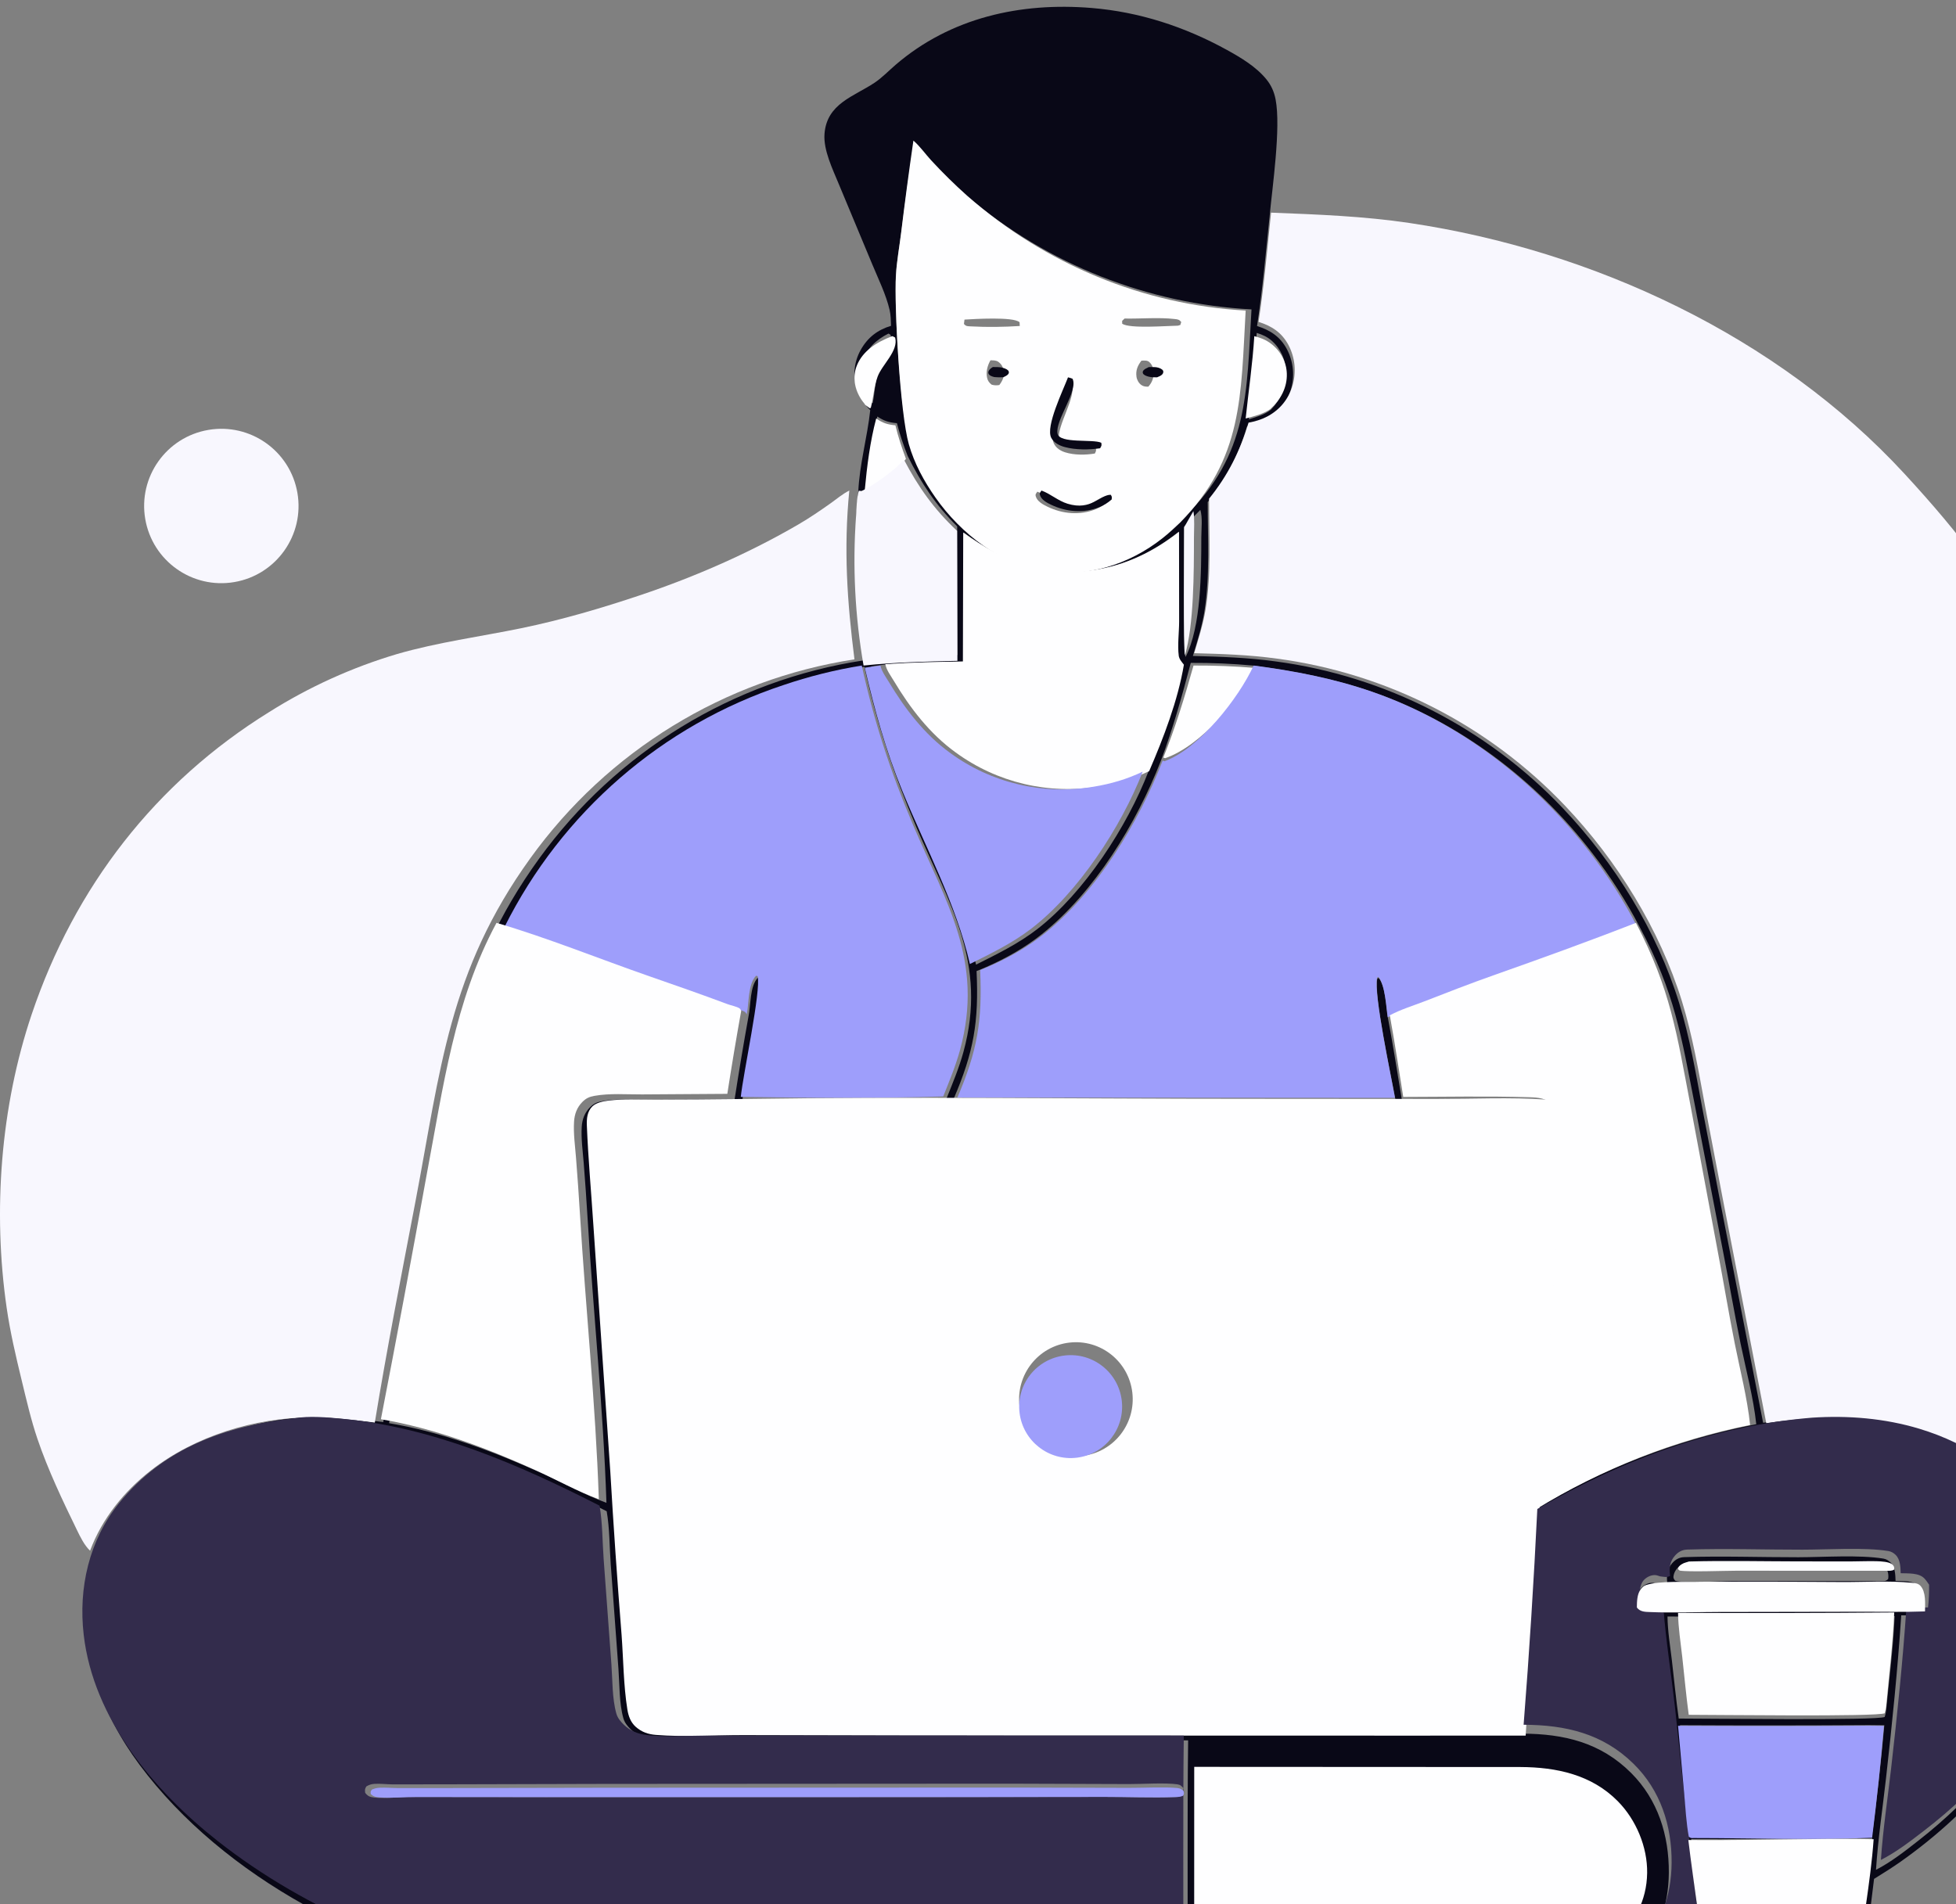 <svg width="190" height="185" viewBox="0 0 190 185" fill="none" xmlns="http://www.w3.org/2000/svg">
<rect x="0" y="0" width="190" height="185" fill="#808080" stroke="none"/>
<path d="M86.552 31.654C86.536 31.142 86.531 30.617 86.415 30.116C86.065 28.61 85.32 27.107 84.728 25.678L81.478 17.882C80.888 16.442 79.969 14.586 80.09 13.002C80.316 10.06 82.928 9.386 84.947 8.042C85.681 7.553 86.33 6.87 87 6.294C92.34 1.706 99.137 0.205 106.038 0.775C110.69 1.159 115.078 2.597 119.158 4.839C120.528 5.592 122.027 6.486 123.024 7.72C123.492 8.298 123.766 8.926 123.907 9.656C124.44 12.409 123.589 18.17 123.316 21.108C122.95 24.613 122.637 28.197 122.105 31.676C123.372 32.073 124.336 32.689 124.99 33.895C125.655 35.138 125.79 36.599 125.362 37.943C124.964 39.221 124.098 40.233 122.914 40.847C122.354 41.138 121.756 41.312 121.137 41.425C120.315 44.18 119.127 46.543 117.313 48.781C117.309 52.284 117.551 56.053 116.974 59.516C116.734 60.951 116.289 62.34 115.873 63.731C118.566 63.799 121.233 63.888 123.905 64.259C134.553 65.683 144.396 70.713 151.805 78.515C156.824 83.802 160.947 90.442 163.104 97.432C164.141 100.791 164.72 104.235 165.361 107.686L167.075 116.641L171.263 138.23C178.441 137.128 186.55 137.61 192.586 142.057C193.968 143.076 195.17 144.301 196.301 145.588C199.366 149.952 200.547 154.69 199.647 159.98C198.168 168.674 191.604 175.944 184.62 180.873C183.781 181.465 182.914 182.003 182.041 182.544C181.66 185.675 181.245 188.808 180.938 191.947L196.119 191.96C198.752 191.965 201.465 191.865 204.089 192.026C204.394 192.045 204.755 192.054 205 192.248C204.719 192.57 204.18 192.596 203.772 192.622C202.365 192.712 200.879 192.594 199.462 192.593L189.673 192.59L158.225 192.609L50.232 192.618C45.534 192.611 3.722 192.769 3.135 192.513L3 192.331C3.075 192.166 3.043 192.14 3.226 192.071C4.052 191.76 9.641 192.016 10.825 192.017L35.614 191.943L44.819 192.039C46.379 192.044 48.002 192.13 49.553 191.965C36.189 190 21.721 182.437 13.563 171.467C9.883 166.517 7.63 160.51 8.562 154.274C8.75 153.02 9.064 151.755 9.54 150.579C10.701 147.464 12.846 144.823 15.452 142.797C19.76 139.448 25.547 137.69 30.97 137.654C33.074 137.64 35.144 137.902 37.228 138.16C38.401 130.997 39.817 123.853 41.181 116.724C43.631 103.919 44.408 94.415 52.369 83.419C59.88 73.032 71.225 66.096 83.871 64.161C83.155 58.545 82.811 53.451 83.369 47.797C83.488 45.114 84.245 42.503 84.533 39.846C83.914 39.231 83.479 38.606 83.217 37.762C82.822 36.511 82.961 35.152 83.6 34.008C84.278 32.788 85.242 32.05 86.552 31.654ZM88.169 44.3C87.761 43.249 87.398 42.209 87.126 41.114C86.346 41.047 85.875 40.899 85.223 40.468C84.611 42.679 84.309 45.002 84.089 47.283C83.882 48.011 83.885 49.019 83.834 49.782C83.514 54.563 83.743 59.364 84.517 64.092C87.354 63.783 90.156 63.704 93.006 63.641L92.977 51.143C90.891 49.073 89.467 46.924 88.169 44.3ZM86.144 64.54C85.636 64.609 85.124 64.669 84.617 64.751C85.572 68.886 86.657 72.855 88.258 76.795C90.538 82.402 93.456 87.788 94.812 93.719C96.859 92.693 98.934 91.679 100.755 90.27C105.311 86.744 109.498 80.303 111.572 74.913C112.957 71.685 114.343 68.058 114.92 64.592C114.723 64.335 114.468 64.055 114.424 63.724C114.291 62.708 114.461 61.443 114.461 60.403L114.452 51.696C112.029 53.618 109.329 54.942 106.257 55.408C101.442 56.14 97.484 54.588 93.65 51.767L93.619 64.278C91.124 64.32 88.634 64.366 86.144 64.54ZM121.686 64.66C119.685 64.477 117.677 64.391 115.668 64.403C114.826 67.629 113.924 70.812 112.758 73.936C110.377 80.03 106.337 86.65 101.191 90.77C99.576 92.062 97.714 93.111 95.826 93.94C95.507 94.082 95.186 94.216 94.861 94.344C95.091 99.294 94.587 102.215 92.632 106.766L135.543 106.796C135.177 104.736 133.411 96.561 133.792 95.085L133.914 95.008C134.584 95.787 134.669 97.908 134.828 98.947C135.323 101.559 135.729 104.179 136.164 106.801C140.316 106.793 144.497 106.709 148.645 106.829C149.547 106.856 150.422 106.907 151.06 107.616C151.413 108.009 151.627 108.436 151.649 108.967C151.712 110.438 151.487 112.004 151.384 113.481L150.769 122.352L149.306 146.507C155.884 142.585 163.087 139.832 170.599 138.37C170.32 135.779 169.601 133.093 169.075 130.538C168.471 127.6 167.972 124.639 167.393 121.695L164.676 107.601C163.3 100.613 162.717 96.503 159.265 90.049C157.956 87.542 156.427 85.158 154.696 82.924C149.263 75.829 141.755 70.134 133.287 67.212C129.505 65.907 125.642 65.176 121.686 64.66ZM48.996 90.249C44.905 97.805 43.829 106.177 42.25 114.491C40.814 122.426 39.328 130.352 37.792 138.269C42.938 139.132 48.008 141.042 52.751 143.184C54.788 144.104 56.815 145.238 58.908 146.008C58.602 136.787 57.63 127.559 57.075 118.347C56.967 116.561 56.842 114.777 56.7 112.994C56.608 111.836 56.437 110.628 56.509 109.469C56.554 108.754 56.789 108.11 57.296 107.594C57.664 107.218 57.974 107.078 58.487 106.985C59.958 106.72 61.599 106.854 63.097 106.845L71.36 106.791C71.775 104.105 72.225 101.425 72.707 98.751C72.941 97.666 72.821 95.794 73.622 94.989L73.776 95.034C74.123 96.425 72.348 104.58 72.126 106.786C78.703 106.876 85.362 106.954 91.935 106.743C92.533 105.252 93.159 103.76 93.584 102.209C95.955 93.549 92.213 87.857 88.984 80.303C86.811 75.222 85.146 70.18 83.964 64.782C81.358 65.204 78.792 65.841 76.291 66.688C64.432 70.589 54.61 79.068 48.996 90.249ZM88.745 13.928C88.307 16.828 87.904 19.733 87.537 22.642C87.367 23.986 87.105 25.354 87.024 26.706C86.841 29.762 87.436 39.853 88.292 42.747C88.837 44.587 89.799 46.269 90.924 47.811C93.443 51.263 97.382 54.175 101.673 54.805C105.864 55.42 110.024 54.212 113.385 51.647C113.984 51.19 114.545 50.688 115.101 50.179C121.331 44.084 121.085 38.144 121.567 30.061C111.464 29.517 101.811 25.693 94.063 19.167C92.82 18.102 91.63 16.976 90.496 15.796C89.925 15.201 89.374 14.443 88.745 13.928ZM86.302 32.408C85.13 33.002 84.218 33.816 83.801 35.109C83.442 36.22 83.619 37.446 84.161 38.467C84.234 38.604 84.311 38.739 84.393 38.871L84.701 39.164L84.778 39.133C84.967 38.18 85.007 37.126 85.267 36.197C85.584 35.066 86.77 33.782 86.513 32.537C86.444 32.492 86.38 32.433 86.302 32.408ZM122.071 32.346C121.919 35.172 121.565 37.927 121.311 40.739C122.072 40.495 122.828 40.3 123.465 39.794C124.41 38.803 124.972 37.552 124.931 36.162C124.897 35.008 124.419 33.891 123.552 33.122C123.105 32.726 122.638 32.513 122.071 32.346ZM116.599 49.539C116.075 50.075 115.537 50.602 115.026 51.15C115.031 52.845 114.888 63.222 115.163 63.825C116.69 60.861 116.687 55.539 116.693 52.181C116.695 51.395 116.826 50.283 116.599 49.539ZM72.274 107.403C69.389 107.438 66.504 107.458 63.618 107.462C62.175 107.472 60.627 107.381 59.2 107.562C58.721 107.623 58.057 107.758 57.695 108.107C57.185 108.6 57.132 109.302 57.159 109.964C57.288 113.115 57.571 116.27 57.779 119.418L59.406 143.1C59.713 148.353 60.076 153.603 60.495 158.848C60.668 161.188 60.677 163.689 61.049 165.995C61.15 166.625 61.363 167.223 61.851 167.656C62.418 168.161 63.048 168.373 63.791 168.433C66.553 168.654 69.44 168.45 72.22 168.455L88.921 168.491L135.911 168.503L147.303 168.499L149.812 127.773L150.634 115.169C150.782 113.026 151.131 110.704 151.048 108.563C150.499 107.921 150.122 107.522 149.248 107.462C145.815 107.226 142.28 107.397 138.833 107.4L120.515 107.388C104.442 107.39 88.345 107.163 72.274 107.403ZM29.441 138.37C22.821 139.094 16.77 141.227 12.461 146.607C9.579 150.206 8.539 154.784 9.062 159.32C9.996 167.432 15.819 174.409 22.035 179.298C30.571 186.012 41.844 190.855 52.69 191.837C54.738 192.022 56.826 191.958 58.88 191.974C62.364 192.02 65.848 192.031 69.332 192.01C77.932 191.954 86.533 191.96 95.134 192.029L115.356 192.01C115.392 184.369 115.316 176.722 115.412 169.084L79.087 169.074L68.823 169.086C67.091 169.09 65.222 169.231 63.507 169.029C62.651 168.929 61.884 168.621 61.262 168.01C60.95 167.703 60.674 167.372 60.553 166.943C60.143 165.487 60.189 163.7 60.077 162.179L59.326 151.987C59.204 150.297 59.222 148.49 58.932 146.826C51.144 142.849 42.868 139.257 34.084 138.419C32.651 138.283 30.862 138.112 29.441 138.37ZM175.588 138.371C166.147 139.163 157.319 142.514 149.195 147.307C148.86 154.355 148.42 161.398 147.877 168.433C151.925 168.449 155.488 169.295 158.448 172.257C161.046 174.856 162.128 178.318 162.105 181.946C162.085 185.248 160.996 188.08 159.031 190.693C160.977 190.408 163.049 189.905 164.877 189.156C164.005 181.698 163.191 174.234 162.435 166.764C162.078 163.523 161.563 160.283 161.32 157.031C160.563 157.075 159.809 157.123 159.05 157.116C159.034 156.326 158.844 154.831 159.484 154.215C159.759 153.951 160.135 153.767 160.522 153.782C160.669 153.788 160.864 153.863 161 153.906C161.345 153.937 161.66 154.047 161.958 153.857L161.944 153.723C161.876 153.013 161.949 152.424 162.435 151.869C162.746 151.514 163.118 151.299 163.592 151.284C167.278 151.163 171.003 151.298 174.694 151.294C177.104 151.291 180.642 151.045 182.948 151.427C183.215 151.471 183.46 151.617 183.649 151.809C184.097 152.266 184.107 153.001 184.129 153.598C184.847 153.628 185.894 153.537 186.424 154.128C186.586 154.309 186.722 154.52 186.857 154.721C186.871 155.478 186.84 156.2 186.757 156.952L184.681 156.94C184.334 162.191 183.794 167.488 183.207 172.718C182.873 175.694 182.422 178.675 182.228 181.664C183.725 180.892 185.071 179.825 186.394 178.789C191.579 174.728 196.312 169.377 198.345 162.978C199.862 158.206 199.729 152.884 197.401 148.4C195.037 143.847 190.717 140.928 185.917 139.452C182.59 138.43 179.052 138.136 175.588 138.371ZM163.608 151.852C163.128 152.087 162.69 152.49 162.573 153.044C162.516 153.317 162.572 153.362 162.718 153.576C163.584 153.862 167.023 153.604 168.157 153.603L182.613 153.614C182.96 153.599 183.166 153.672 183.409 153.41C183.468 153.052 183.41 152.646 183.195 152.341C182.887 151.904 182.215 151.827 181.729 151.8C180.939 151.755 180.137 151.834 179.345 151.838L174.206 151.832C170.699 151.825 167.105 151.658 163.608 151.852ZM165.573 154.198C164.195 154.238 161.652 154.114 160.414 154.443C160.179 154.505 160.031 154.625 159.873 154.81C159.586 155.146 159.563 155.685 159.562 156.102C159.875 156.441 160.381 156.425 160.821 156.44C162.909 156.51 165.021 156.434 167.111 156.434L180.559 156.416C182.472 156.411 184.396 156.45 186.307 156.391C186.313 155.774 186.401 154.985 185.909 154.521C185.689 154.315 185.393 154.298 185.107 154.276C182.966 154.109 180.726 154.23 178.573 154.22C174.24 154.19 169.907 154.182 165.573 154.198ZM161.976 157.052C161.994 158.482 162.239 159.922 162.405 161.341C162.624 163.213 162.801 165.101 163.067 166.966C165.43 166.962 182.421 167.172 183.074 166.811C183.151 166.578 183.19 166.368 183.219 166.125C183.511 163.1 183.908 160.051 184.039 157.016C176.685 157.074 169.33 157.086 161.976 157.052ZM181.537 167.601C175.42 167.64 169.303 167.643 163.187 167.61L163.782 173.916C163.906 175.225 163.978 176.56 164.223 177.851C164.452 177.999 164.453 177.969 164.708 177.968C170.418 177.971 176.195 178.16 181.899 177.945C182.346 174.51 182.725 171.066 183.037 167.617L181.537 167.601ZM116.046 171.921L116.043 192.003L140.865 191.981C143.677 191.968 149.347 192.23 151.898 191.667C153.704 191.268 155.165 190.286 156.543 189.087C158.456 187.195 159.678 185.036 159.716 182.284C159.751 179.752 158.653 177.092 156.892 175.283C154.36 172.683 150.983 171.952 147.486 171.937L116.046 171.921ZM175.865 178.588C172.005 178.619 168.135 178.717 164.275 178.678C164.768 183.096 165.521 187.574 165.77 192.006C167.168 192.002 168.566 191.986 169.964 191.958C173.416 191.951 176.873 191.984 180.324 191.935C180.708 187.486 181.566 183.045 181.866 178.598C179.866 178.56 177.866 178.556 175.865 178.588ZM164.832 189.875C163.167 190.333 161.494 190.838 159.806 191.202C158.738 191.432 157.049 191.409 156.115 191.834L156.126 191.907L156.276 191.945C159.238 191.988 162.201 191.994 165.164 191.964C165.126 191.468 165.158 190.217 164.832 189.875Z" fill="#090817"/>
<path d="M114.642 50.764C114.095 51.285 113.544 51.798 112.954 52.266C109.649 54.891 105.559 56.128 101.437 55.498C97.218 54.854 93.345 51.873 90.868 48.34C89.762 46.762 88.815 45.04 88.28 43.157C87.438 40.195 86.853 29.866 87.032 26.738C87.112 25.355 87.37 23.955 87.537 22.579C87.898 19.601 88.294 16.628 88.725 13.66C89.344 14.188 89.886 14.963 90.447 15.572C91.562 16.78 92.733 17.932 93.954 19.023C101.574 25.702 111.065 29.615 121 30.173C120.526 38.446 120.768 44.526 114.642 50.764ZM109.238 30.948L109.001 31.176L109.007 31.454C109.752 31.951 113.363 31.654 114.426 31.641L114.655 31.57L114.741 31.283C114.55 31.046 114.41 31.029 114.118 30.996C112.557 30.815 110.821 30.981 109.238 30.948ZM93.688 31.051L93.634 31.471C93.846 31.72 93.991 31.69 94.31 31.709C95.85 31.797 97.515 31.77 99.057 31.672L99.037 31.304C98.422 30.755 94.614 30.995 93.688 31.051ZM96.209 35.007C95.922 35.507 95.751 36.139 95.888 36.723C95.956 37.017 96.097 37.192 96.325 37.372C96.605 37.448 96.784 37.451 97.07 37.408C97.398 36.975 97.569 36.586 97.496 36.021C97.447 35.661 97.251 35.34 96.958 35.142C96.736 34.996 96.46 35.01 96.209 35.007ZM110.875 35.041C110.508 35.522 110.306 35.978 110.395 36.609C110.439 36.913 110.616 37.227 110.861 37.402C111.088 37.564 111.282 37.564 111.547 37.567C111.922 37.139 112.065 36.739 112.059 36.154C112.055 35.78 111.918 35.444 111.655 35.188C111.447 34.986 111.138 35.032 110.875 35.041ZM103.726 37.221C103.339 38.437 101.871 41.963 102.356 43.054C102.568 43.53 103.008 43.802 103.473 43.948C104.362 44.226 105.446 44.213 106.351 44.062C106.469 43.814 106.492 43.797 106.446 43.528C105.767 43.152 103.031 43.639 102.868 42.646C102.659 41.366 104.59 38.509 104.095 37.356C103.972 37.305 103.856 37.248 103.726 37.221ZM100.763 47.768C100.652 47.949 100.548 48 100.612 48.224C100.751 48.719 101.314 49.016 101.733 49.22C103.211 49.941 104.921 50.092 106.453 49.466C106.909 49.277 107.332 49.009 107.703 48.673C107.718 48.419 107.751 48.429 107.612 48.197C106.549 48.18 105.709 49.849 103.343 49.106C102.386 48.806 101.655 48.094 100.763 47.768Z" fill="#FEFEFF"/>
<path d="M123.467 20.66C127.962 20.835 132.479 21.002 136.934 21.668C154.745 24.328 172.664 32.649 184.996 46.029C187.614 48.87 190.119 51.774 192.37 54.919C203.109 69.978 208.587 88.18 207.95 106.69C207.374 121.474 203.638 132.754 196.692 145.66C195.557 144.368 194.351 143.137 192.964 142.114C186.909 137.649 178.773 137.165 171.571 138.271L167.369 116.592L165.65 107.599C165.007 104.135 164.426 100.676 163.386 97.302C161.221 90.284 157.085 83.616 152.049 78.307C144.616 70.472 134.741 65.421 124.058 63.991C121.378 63.619 118.701 63.53 116 63.461C116.417 62.065 116.864 60.67 117.104 59.229C117.684 55.751 117.441 51.966 117.445 48.449C119.265 46.201 120.456 43.829 121.281 41.062C121.902 40.949 122.502 40.774 123.064 40.482C124.252 39.865 125.121 38.849 125.519 37.565C125.949 36.216 125.814 34.749 125.147 33.501C124.49 32.29 123.524 31.671 122.252 31.273C122.786 27.779 123.1 24.18 123.467 20.66Z" fill="#F8F7FE"/>
<path d="M84.062 39.356C83.951 39.219 83.846 39.08 83.745 38.938C83.007 37.879 82.766 36.61 83.255 35.458C83.823 34.119 85.066 33.276 86.662 32.66C86.77 32.686 86.856 32.747 86.951 32.794C87.301 34.084 85.685 35.414 85.252 36.585C84.898 37.548 84.844 38.64 84.586 39.628L84.481 39.66L84.062 39.356Z" fill="#FEFEFF"/>
<path d="M121 40.66C121.281 37.979 121.671 35.354 121.84 32.66C122.465 32.819 122.981 33.021 123.474 33.399C124.432 34.133 124.96 35.197 124.998 36.297C125.043 37.623 124.423 38.815 123.378 39.759C122.675 40.242 121.84 40.427 121 40.66Z" fill="#FEFEFF"/>
<path d="M97.471 36.648C97.129 36.666 96.915 36.665 96.58 36.634C96.307 36.56 96.139 36.487 96.057 36.366C95.894 36.126 96.098 35.866 96.442 35.66C96.741 35.661 97.072 35.655 97.337 35.715C97.687 35.797 97.922 35.929 97.98 36.077C98.067 36.31 97.863 36.47 97.471 36.648Z" fill="#090817"/>
<path d="M112.393 36.66C112.077 36.659 111.847 36.659 111.578 36.595C111.287 36.526 111.076 36.402 111.025 36.282C110.919 36.033 111.158 35.854 111.594 35.664C111.906 35.661 112.273 35.643 112.52 35.722C112.833 35.823 112.995 35.956 113 36.103C113.007 36.333 112.838 36.491 112.393 36.66Z" fill="#090817"/>
<path d="M106.86 43.553C105.785 43.705 104.498 43.718 103.443 43.438C102.89 43.291 102.367 43.017 102.116 42.537C101.539 41.438 103.283 37.885 103.743 36.66C103.897 36.687 104.035 36.744 104.181 36.796C104.769 37.958 102.476 40.836 102.724 42.126C102.917 43.127 106.167 42.636 106.974 43.015C107.028 43.286 107.001 43.303 106.86 43.553Z" fill="#090817"/>
<path d="M86.977 41.321C87.244 42.44 87.6 43.503 88 44.578C87.326 45.495 85.224 47.193 84.231 47.66L84 47.628C84.216 45.295 84.511 42.921 85.111 40.66C85.751 41.101 86.213 41.252 86.977 41.321Z" fill="#FEFEFF"/>
<path d="M22.765 56.551C18.683 57.25 14.808 54.507 14.109 50.426C13.41 46.344 16.152 42.468 20.234 41.769C24.316 41.069 28.192 43.812 28.891 47.894C29.59 51.977 26.847 55.852 22.765 56.551Z" fill="#F8F7FE"/>
<path d="M87.806 44.66C89.2 47.312 90.728 49.483 92.969 51.575L93 64.204C89.939 64.268 86.93 64.347 83.884 64.66C83.053 59.882 82.807 55.03 83.15 50.2C83.205 49.428 83.203 48.41 83.425 47.675L83.678 47.706C84.765 47.245 87.068 45.567 87.806 44.66Z" fill="#F8F7FE"/>
<path d="M107.985 48.526C107.621 48.847 107.206 49.104 106.757 49.284C105.253 49.883 103.573 49.738 102.121 49.049C101.709 48.853 101.156 48.57 101.019 48.096C100.957 47.882 101.058 47.833 101.167 47.66C102.044 47.972 102.762 48.653 103.702 48.94C106.027 49.65 106.852 48.054 107.897 48.071C108.033 48.292 108.001 48.282 107.985 48.526Z" fill="#090817"/>
<path d="M8.749 150.66C8.188 150.126 7.814 149.347 7.477 148.657C6.086 145.807 4.652 142.789 3.634 139.785C3.006 137.931 2.57 136.016 2.108 134.115C1.54 131.774 0.99 129.435 0.645 127.047C-0.709 117.666 0.052 107.526 3.082 98.537C7.248 86.178 15.091 76.029 26.143 69.182C30.011 66.741 34.193 64.844 38.571 63.543C42.525 62.398 46.624 61.859 50.648 61.031C54.557 60.227 58.46 59.079 62.243 57.808C67.509 56.037 72.794 53.73 77.601 50.924C78.654 50.31 79.66 49.619 80.656 48.916C81.264 48.488 81.831 47.992 82.499 47.66C81.942 53.326 82.285 58.431 83 64.059C70.368 65.998 59.035 72.949 51.533 83.358C43.58 94.377 42.803 103.901 40.356 116.733C38.994 123.878 37.58 131.037 36.407 138.215C34.326 137.956 32.258 137.693 30.157 137.707C24.74 137.743 18.959 139.505 14.655 142.862C12.052 144.892 9.91 147.539 8.749 150.66Z" fill="#F8F7FE"/>
<path d="M115.019 51.239C115.312 50.702 115.622 50.185 115.923 49.66C116.054 50.389 115.978 51.479 115.977 52.248C115.974 55.54 115.976 60.756 115.098 63.66C114.939 63.07 115.022 52.9 115.019 51.239Z" fill="#F8F7FE"/>
<path d="M86 64.528C88.509 64.354 91.019 64.308 93.533 64.266L93.564 51.731C97.428 54.557 101.417 56.112 106.269 55.379C109.365 54.911 112.087 53.585 114.528 51.66L114.538 60.384C114.537 61.425 114.366 62.693 114.501 63.711C114.544 64.042 114.802 64.322 115 64.58C114.419 68.053 113.022 71.687 111.626 74.921C110.08 75.665 108.489 76.126 106.795 76.402C101.877 77.232 96.832 76.037 92.813 73.091C90.299 71.275 88.394 68.773 86.815 66.136C86.533 65.666 86.085 65.062 86 64.528Z" fill="#FEFEFF"/>
<path d="M115.934 64.661C117.959 64.649 119.983 64.73 122 64.902C120.5 67.908 116.625 72.487 113.187 73.66L113 73.608C114.176 70.676 115.085 67.689 115.934 64.661Z" fill="#FEFEFF"/>
<path d="M84 64.87C84.507 64.788 85.02 64.729 85.529 64.66C85.614 65.19 86.059 65.789 86.339 66.255C87.909 68.871 89.802 71.353 92.301 73.154C96.295 76.077 101.31 77.262 106.198 76.439C107.882 76.165 109.463 75.708 111 74.969C108.922 80.326 104.728 86.728 100.164 90.232C98.341 91.632 96.262 92.64 94.212 93.66C92.853 87.766 89.93 82.413 87.647 76.84C86.043 72.924 84.957 68.98 84 64.87Z" fill="#9E9EFB"/>
<path d="M121.778 64.66C125.697 65.174 129.523 65.902 133.269 67.203C141.656 70.116 149.093 75.793 154.474 82.865C156.189 85.092 157.704 87.468 159 89.967C154.361 91.736 149.646 93.395 144.952 95.012C142.677 95.795 140.447 96.644 138.198 97.497C137.055 97.93 135.883 98.268 134.796 98.837C134.638 97.801 134.554 95.687 133.891 94.91L133.769 94.987C133.392 96.458 135.141 104.606 135.503 106.66L93 106.63C94.937 102.093 95.436 99.182 95.209 94.248C95.53 94.121 95.848 93.987 96.164 93.846C98.034 93.019 99.879 91.974 101.478 90.686C106.576 86.579 110.577 79.98 112.935 73.905L113.119 73.961C116.497 72.715 120.304 67.853 121.778 64.66Z" fill="#9E9EFB"/>
<path d="M49 90.069C54.572 78.913 64.321 70.454 76.092 66.561C78.575 65.716 81.122 65.08 83.709 64.66C84.882 70.046 86.535 75.076 88.691 80.146C91.897 87.683 95.611 93.361 93.258 102.001C92.836 103.549 92.214 105.038 91.621 106.526C85.097 106.736 78.487 106.658 71.959 106.569C72.179 104.367 73.941 96.231 73.596 94.843L73.444 94.798C72.648 95.601 72.767 97.469 72.535 98.551C72.482 98.476 72.45 98.379 72.376 98.326C72.141 98.156 71.508 98.025 71.227 97.919C68.731 96.981 66.235 96.109 63.719 95.231C58.812 93.52 53.988 91.543 49 90.069Z" fill="#9E9EFB"/>
<path d="M135 98.644C136.074 98.068 137.232 97.725 138.361 97.287C140.583 96.423 142.785 95.563 145.033 94.77C149.67 93.133 154.328 91.452 158.91 89.66C162.288 96.176 162.858 100.325 164.205 107.38L166.863 121.61C167.43 124.582 167.918 127.571 168.51 130.537C169.024 133.117 169.728 135.828 170 138.444C162.65 139.921 155.602 142.7 149.166 146.66L150.597 122.273L151.2 113.317C151.3 111.826 151.52 110.245 151.459 108.759C151.437 108.223 151.227 107.793 150.882 107.396C150.258 106.68 149.402 106.628 148.519 106.601C144.461 106.48 140.369 106.565 136.307 106.572C135.881 103.926 135.484 101.281 135 98.644Z" fill="#FEFEFF"/>
<path d="M37 137.887C38.54 129.936 40.029 121.976 41.468 114.006C43.051 105.657 44.13 97.248 48.231 89.66C53.269 91.143 58.141 93.133 63.097 94.856C65.638 95.739 68.159 96.618 70.679 97.562C70.963 97.668 71.603 97.8 71.84 97.971C71.915 98.025 71.947 98.122 72 98.198C71.517 100.884 71.067 103.576 70.65 106.273L62.367 106.328C60.865 106.336 59.22 106.202 57.745 106.468C57.231 106.561 56.921 106.702 56.551 107.079C56.044 107.598 55.808 108.245 55.763 108.963C55.69 110.127 55.862 111.34 55.954 112.503C56.096 114.294 56.222 116.086 56.33 117.879C56.886 127.131 57.86 136.399 58.168 145.66C56.069 144.887 54.038 143.748 51.995 142.824C47.24 140.673 42.159 138.754 37 137.887Z" fill="#FEFEFF"/>
<path d="M136.673 168.627L89.137 168.615L72.242 168.578C69.429 168.573 66.508 168.779 63.714 168.556C62.963 168.495 62.326 168.28 61.752 167.769C61.259 167.33 61.043 166.725 60.941 166.087C60.565 163.753 60.555 161.221 60.38 158.853C59.956 153.543 59.589 148.228 59.279 142.91L57.632 118.935C57.423 115.748 57.136 112.554 57.006 109.364C56.978 108.694 57.032 107.984 57.548 107.485C57.914 107.131 58.586 106.994 59.071 106.933C60.514 106.749 62.081 106.841 63.54 106.832C66.459 106.827 69.378 106.807 72.296 106.772C88.554 106.528 104.839 106.758 121.099 106.756L139.63 106.769C143.116 106.765 146.693 106.593 150.166 106.831C151.05 106.892 151.431 107.296 151.987 107.946C152.071 110.113 151.717 112.464 151.568 114.633L150.736 127.393L148.199 168.623L136.673 168.627ZM103.878 130.441C100.843 130.792 98.67 133.553 99.031 136.598C99.392 139.644 102.149 141.815 105.182 141.442C108.199 141.071 110.349 138.32 109.99 135.289C109.631 132.259 106.898 130.091 103.878 130.441Z" fill="#FEFEFF"/>
<path d="M104.608 141.622C101.861 141.959 99.362 139.999 99.035 137.25C98.709 134.502 100.677 132.011 103.427 131.693C106.163 131.378 108.639 133.334 108.964 136.069C109.29 138.804 107.342 141.287 104.608 141.622Z" fill="#9E9EFB"/>
<path d="M94.615 191.66C85.973 191.591 77.331 191.584 68.69 191.64C65.189 191.662 61.688 191.65 58.187 191.605C56.123 191.589 54.026 191.653 51.968 191.467C41.07 190.482 29.743 185.62 21.166 178.88C14.92 173.972 9.069 166.969 8.13 158.825C7.605 154.271 8.65 149.676 11.546 146.063C15.876 140.662 21.955 138.521 28.608 137.794C30.036 137.535 31.832 137.706 33.272 137.844C42.099 138.684 50.414 142.291 58.24 146.283C58.532 147.953 58.513 149.767 58.636 151.464L59.39 161.695C59.503 163.221 59.457 165.016 59.869 166.477C59.99 166.908 60.267 167.24 60.581 167.549C61.206 168.162 61.977 168.471 62.837 168.571C64.56 168.774 66.438 168.632 68.178 168.628L78.492 168.616L114.99 168.626C114.894 176.294 114.971 183.97 114.934 191.64L94.615 191.66ZM58.731 173.316L43.072 173.357L38.118 173.361C37.536 173.357 36.941 173.275 36.361 173.313C36.056 173.334 35.843 173.41 35.582 173.563C35.43 173.835 35.442 173.867 35.472 174.181C35.722 174.503 35.926 174.597 36.33 174.639C37.48 174.76 38.795 174.572 39.97 174.585L52.918 174.6L91.817 174.595L107.273 174.571C109.535 174.568 111.858 174.7 114.11 174.595C114.426 174.58 114.662 174.574 114.93 174.4C115.026 174.149 115.009 174.011 114.965 173.748C114.763 173.512 114.665 173.398 114.347 173.354C113.147 173.186 110.973 173.337 109.647 173.332L98.011 173.293L58.731 173.316Z" fill="#332C4C"/>
<path d="M149.331 146.604C157.54 141.847 166.46 138.521 175.998 137.736C179.498 137.502 183.073 137.794 186.435 138.809C191.285 140.273 195.649 143.17 198.037 147.688C200.39 152.138 200.524 157.42 198.992 162.155C196.937 168.506 192.156 173.816 186.916 177.846C185.579 178.875 184.22 179.934 182.707 180.7C182.904 177.733 183.359 174.775 183.696 171.822C184.289 166.631 184.835 161.375 185.185 156.164L187.283 156.176C187.367 155.429 187.398 154.712 187.385 153.961C187.248 153.762 187.11 153.552 186.947 153.373C186.411 152.786 185.353 152.877 184.627 152.847C184.605 152.254 184.596 151.525 184.142 151.071C183.952 150.88 183.705 150.736 183.435 150.692C181.105 150.313 177.53 150.558 175.095 150.56C171.365 150.564 167.602 150.43 163.878 150.55C163.398 150.566 163.023 150.779 162.709 151.131C162.217 151.681 162.144 152.267 162.213 152.971L162.227 153.104C161.926 153.292 161.608 153.183 161.259 153.152C161.122 153.11 160.924 153.035 160.776 153.029C160.385 153.014 160.005 153.197 159.728 153.459C159.081 154.07 159.273 155.554 159.289 156.338C160.055 156.345 160.818 156.297 161.583 156.254C161.828 159.481 162.348 162.696 162.708 165.913C163.472 173.326 164.295 180.734 165.176 188.134C163.329 188.878 161.236 189.377 159.27 189.66C161.255 187.067 162.356 184.256 162.376 180.98C162.398 177.379 161.306 173.943 158.681 171.364C155.69 168.425 152.09 167.585 148 167.569C148.549 160.588 148.993 153.598 149.331 146.604Z" fill="#332C4C"/>
<path d="M183.177 152.61L168.638 152.604C167.498 152.605 164.039 152.737 163.168 152.591C163.021 152.481 162.965 152.458 163.022 152.319C163.139 152.034 163.58 151.828 164.063 151.708C167.58 151.608 171.195 151.694 174.722 151.698L179.891 151.7C180.687 151.699 181.495 151.658 182.289 151.681C182.777 151.695 183.454 151.735 183.763 151.958C183.979 152.114 184.037 152.323 183.978 152.506C183.734 152.64 183.527 152.602 183.177 152.61Z" fill="#FEFEFF"/>
<path d="M180.974 156.589L166.9 156.613C164.712 156.613 162.502 156.713 160.317 156.621C159.857 156.602 159.327 156.623 159 156.177C159.001 155.628 159.025 154.921 159.325 154.479C159.491 154.236 159.646 154.078 159.891 153.996C161.188 153.564 163.848 153.726 165.291 153.675C169.826 153.654 174.361 153.664 178.896 153.703C181.148 153.717 183.493 153.558 185.734 153.777C186.033 153.806 186.343 153.828 186.573 154.1C187.088 154.709 186.996 155.746 186.99 156.557C184.989 156.634 182.976 156.583 180.974 156.589Z" fill="#FEFEFF"/>
<path d="M164.038 166.603C163.785 164.739 163.617 162.853 163.409 160.982C163.251 159.564 163.017 158.125 163 156.697C170 156.73 177 156.718 184 156.66C183.875 159.693 183.498 162.74 183.22 165.762C183.192 166.006 183.155 166.216 183.081 166.448C182.46 166.809 166.287 166.599 164.038 166.603Z" fill="#FEFEFF"/>
<path d="M163 167.67C169.163 167.704 175.325 167.701 181.488 167.66L183 167.676C182.686 171.309 182.303 174.934 181.853 178.551C176.106 178.779 170.286 178.579 164.532 178.576C164.275 178.577 164.275 178.609 164.044 178.453C163.797 177.093 163.724 175.687 163.6 174.31L163 167.67Z" fill="#9E9EFB"/>
<path d="M116 191.633L116.004 171.66L147.678 171.676C151.201 171.691 154.604 172.418 157.154 175.004C158.928 176.803 160.034 179.448 159.999 181.967C159.961 184.704 158.73 186.85 156.802 188.732C155.414 189.925 153.943 190.901 152.123 191.298C149.553 191.858 143.841 191.597 141.007 191.61L116 191.633Z" fill="#FEFEFF"/>
<path d="M91.976 174.599L53.344 174.603L40.486 174.592C39.319 174.583 38.013 174.717 36.871 174.631C36.469 174.601 36.267 174.534 36.018 174.305C35.989 174.082 35.977 174.059 36.128 173.865C36.387 173.756 36.599 173.702 36.902 173.688C37.478 173.66 38.069 173.719 38.647 173.721L43.566 173.719L59.118 173.69L98.128 173.673L109.683 173.701C111.001 173.705 113.159 173.597 114.351 173.716C114.667 173.748 114.764 173.829 114.965 173.997C115.009 174.184 115.026 174.282 114.93 174.461C114.665 174.585 114.43 174.589 114.116 174.599C111.88 174.674 109.572 174.58 107.326 174.583L91.976 174.599Z" fill="#9E9EFB"/>
<path d="M164 178.768C167.95 178.805 171.91 178.711 175.86 178.68C177.906 178.65 179.954 178.653 182 178.69C181.693 182.992 180.815 187.287 180.422 191.591C176.891 191.638 173.354 191.607 169.822 191.613C168.391 191.641 166.961 191.656 165.53 191.66C165.276 187.372 164.505 183.041 164 178.768Z" fill="#FEFEFF"/>
</svg>
